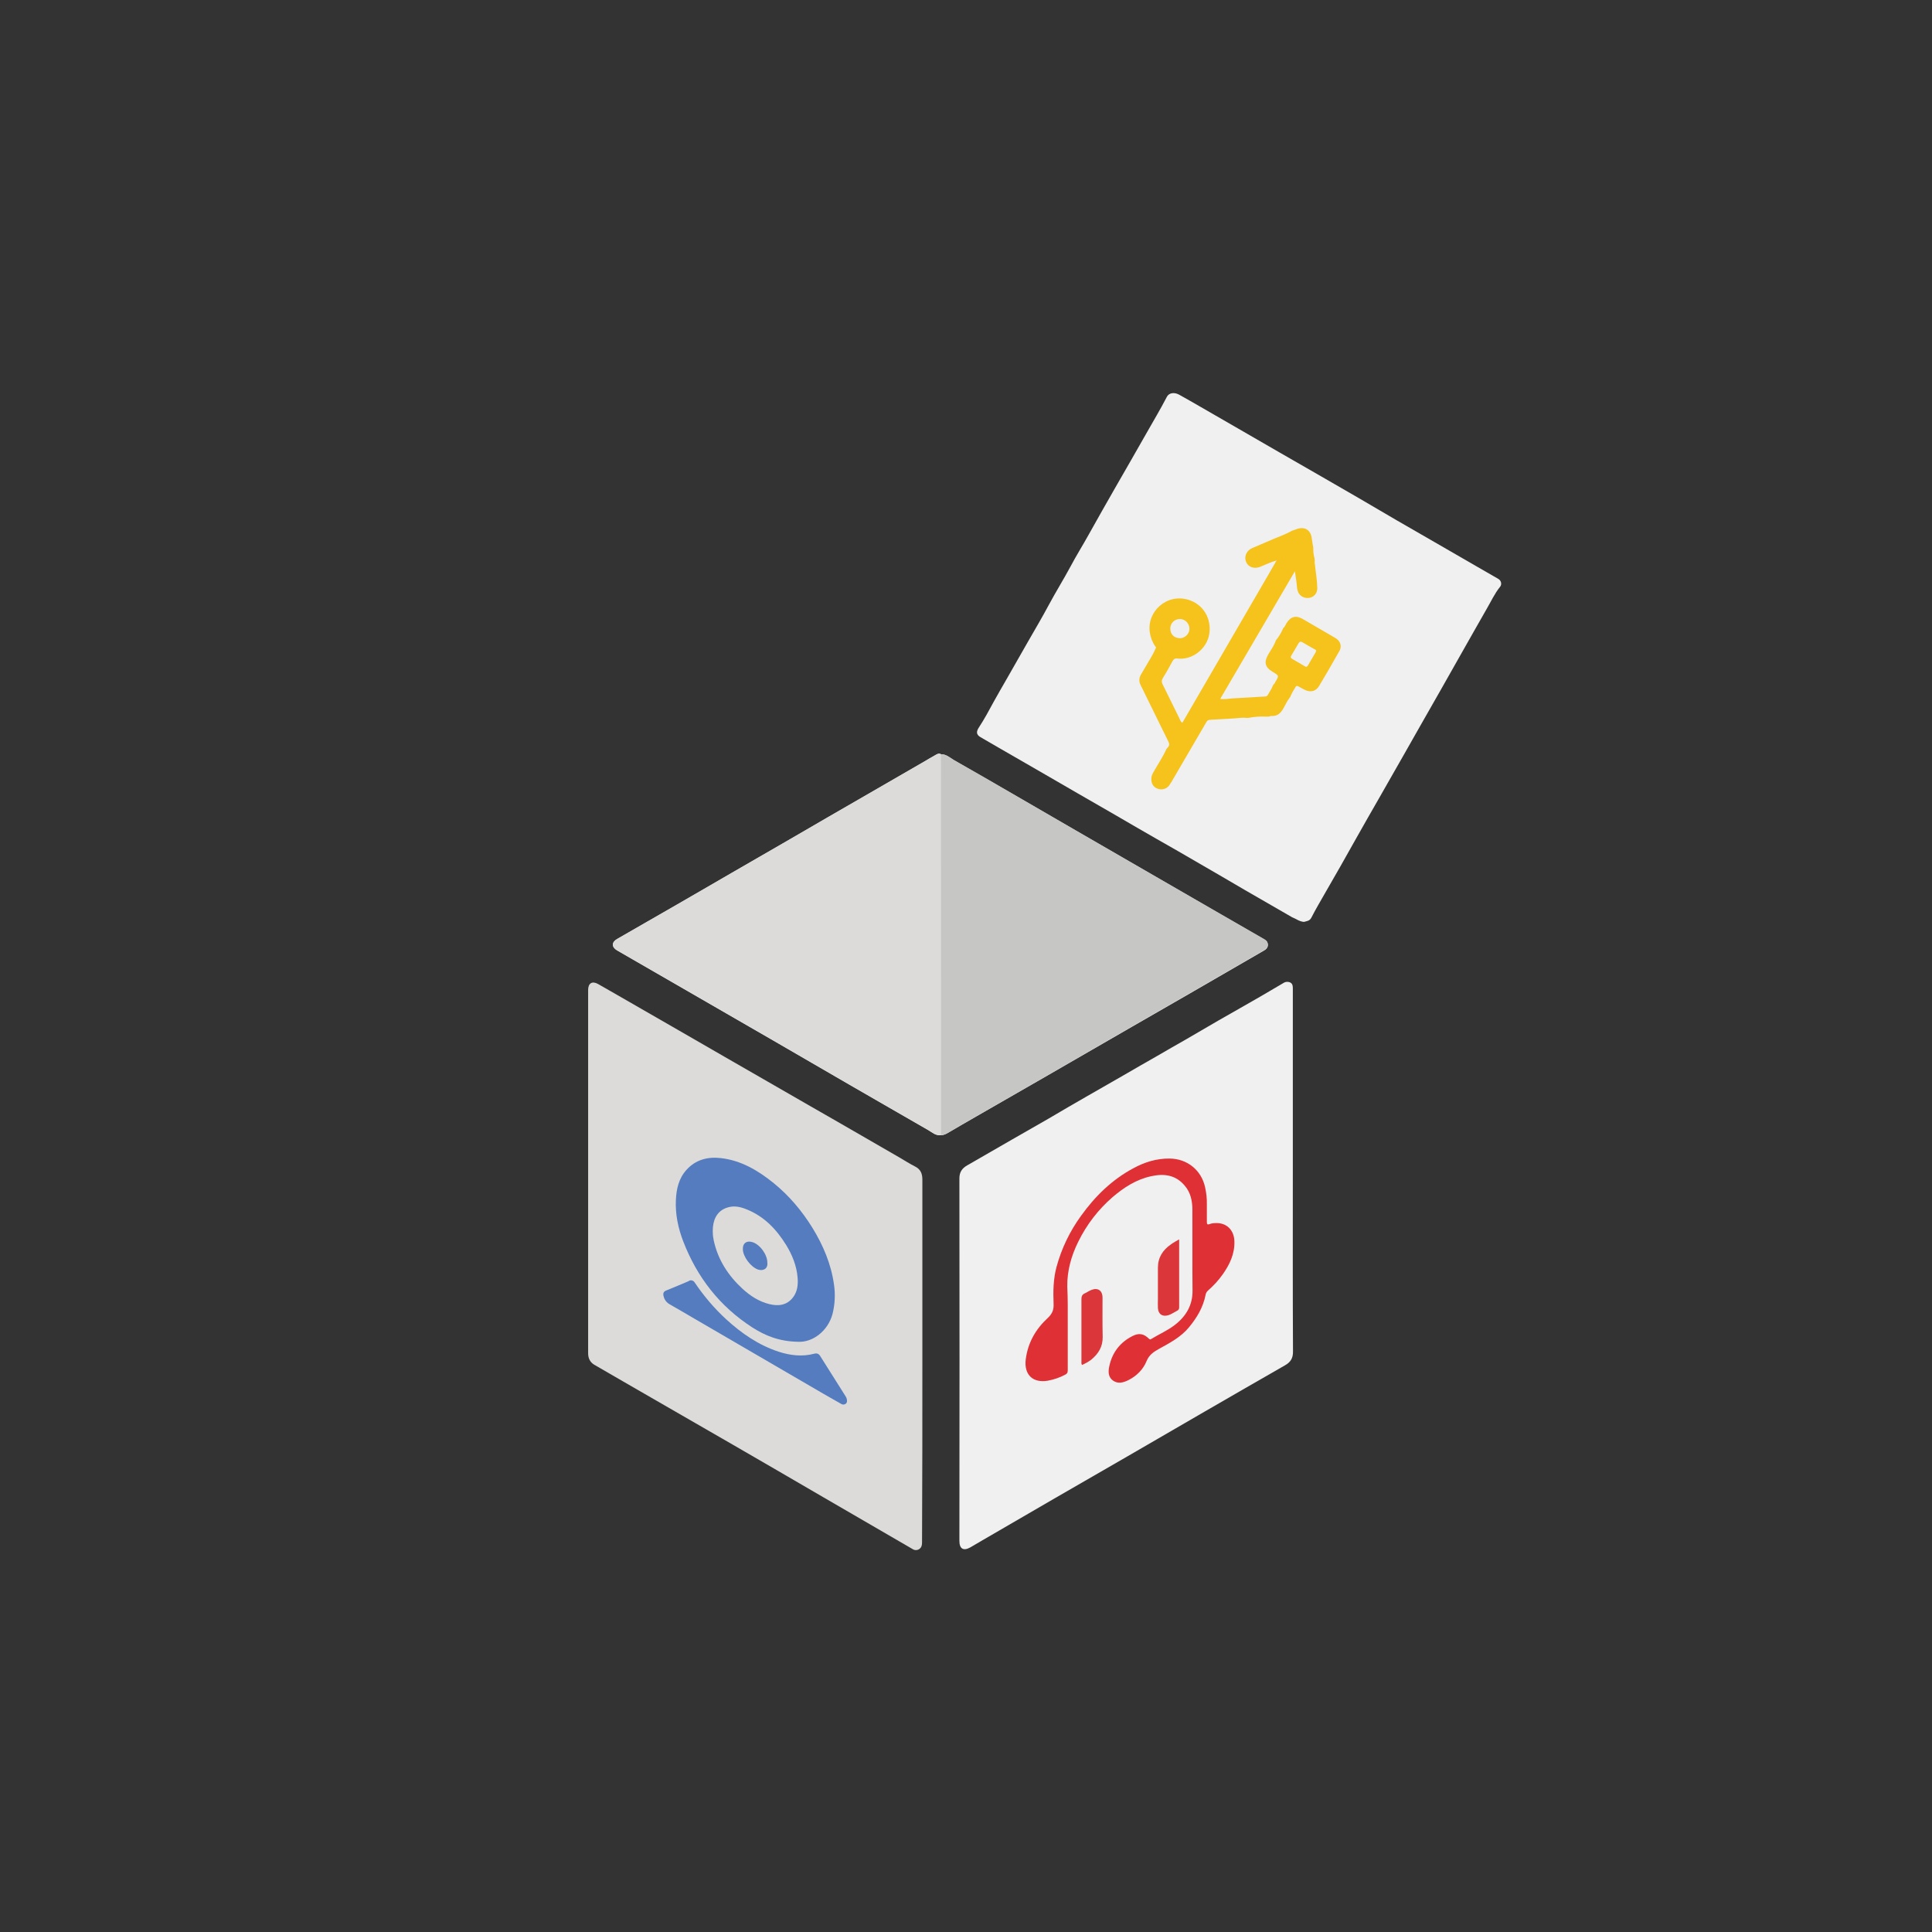 <?xml version="1.0" encoding="utf-8"?>
<!-- Generator: Adobe Illustrator 26.0.3, SVG Export Plug-In . SVG Version: 6.00 Build 0)  -->
<svg version="1.1" id="Capa_1" xmlns:serif="http://www.serif.com/"
	 xmlns="http://www.w3.org/2000/svg" xmlns:xlink="http://www.w3.org/1999/xlink" x="0px" y="0px" viewBox="0 0 1200 1200"
	 style="enable-background:new 0 0 1200 1200;" xml:space="preserve">
<rect x="0" y="0" width="1200" height="1200" fill="#333333" stroke="none"/>
<style type="text/css">
	.st0{fill:none;}
	.st1{clip-path:url(#SVGID_00000160910158155365960160000007718646366044586380_);}
	.st2{fill:#F0F0F0;}
	.st3{fill:#DCDBDA;}
	.st4{fill:#C6C6C5;}
	.st5{fill:#DF3036;}
	.st6{fill:#DB373A;}
	.st7{fill:#547CBE;}
	.st8{fill:#F5C31C;}
</style>
<rect id="subicon-classinthebox" x="4.4" y="2.2" class="st0" width="1193.3" height="1193.3"/>
<g>
	<defs>
		<rect id="SVGID_1_" x="365.4" y="244" width="567.2" height="718.6"/>
	</defs>
	<clipPath id="SVGID_00000005966973000187564320000016283693576541307536_">
		<use xlink:href="#SVGID_1_"  style="overflow:visible;"/>
	</clipPath>
	<g style="clip-path:url(#SVGID_00000005966973000187564320000016283693576541307536_);">
		<g id="Layer_2">
			<g id="Layer_1-2">
				<path class="st2" d="M584.4,468.5c-1.5-0.9-2.7,0.1-3.9,0.8c-2.1,1.1-4.1,2.4-6.2,3.6c-9.4,5.4-18.8,10.9-28.2,16.3
					c-10.6,6.1-21.1,12.2-31.7,18.3c-9.5,5.5-19,11.1-28.6,16.6c-10.6,6.1-21.2,12.2-31.7,18.3c-11.2,6.5-22.3,13-33.5,19.4
					c-12.5,7.2-25,14.3-37.4,21.5c-3.4,2-3.4,5,0,7l41.6,24c18.4,10.6,36.8,21.2,55.1,31.8c15.9,9.2,31.7,18.4,47.6,27.6
					c16.4,9.5,32.7,18.9,49.1,28.3c2.4,1.4,4.6,3.5,7.7,3.1c1.7,0.1,3.2-0.7,4.6-1.5c5.8-3.4,11.6-6.8,17.4-10.1
					c14.2-8.2,28.5-16.4,42.8-24.6c18-10.4,35.9-20.7,53.9-31.1c12.2-7,24.3-14,36.5-21c15.3-8.8,30.5-17.7,45.8-26.5
					c1.9-1.1,2.7-2.9,1.9-4.8c-0.5-1.3-1.9-1.9-3-2.6c-8.6-4.9-17.1-9.9-25.7-14.8c-19.1-11-38.1-22-57.2-33.1
					c-11.1-6.4-22.2-12.8-33.4-19.3c-12.2-7-24.3-14.1-36.4-21.1c-13-7.5-26-15-39.1-22.5C589.9,470.6,587.6,468.4,584.4,468.5
					L584.4,468.5z"/>
				<path class="st2" d="M809.9,572.6c1.7-0.5,3.5-0.5,4.6-2.6c2.6-5.1,5.5-10,8.3-14.9c6.6-11.4,13.1-22.8,19.5-34.3
					c4.7-8.4,9.5-16.7,14.3-25.1c5.3-9.2,10.6-18.5,15.8-27.7c3.5-6.2,7-12.3,10.5-18.5c4.1-7.2,8.2-14.3,12.2-21.4
					c4.3-7.6,8.6-15.2,12.9-22.8c5.1-9.1,10.3-18.1,15.4-27.1c2.7-4.6,4.9-9.5,8.3-13.7c0.5-0.6,0.7-1.3,0.7-2
					c0-1.2-0.7-2.3-1.7-2.9c-4.6-2.7-9.3-5.4-13.9-8c-8.6-5-17.2-9.9-25.8-14.9c-7.9-4.5-15.8-9.1-23.6-13.6L844,309.4
					c-8.6-5-17.2-9.9-25.8-14.9l-23.5-13.5c-8.6-5-17.2-9.9-25.8-14.9c-7.8-4.5-15.6-9-23.4-13.5c-4.4-2.5-8.8-5.1-13.2-7.5
					c-3.2-1.7-6.4-1-7.6,1.5c-4,7.7-8.5,15.2-12.8,22.8c-6.2,11-12.6,22-18.9,33c-5.6,9.8-11.2,19.6-16.7,29.5
					c-3.7,6.7-7.8,13.2-11.4,20c-4.3,8-9.1,15.7-13.4,23.7c-4.2,7.9-8.8,15.6-13.2,23.3c-4.4,7.8-8.9,15.5-13.3,23.3
					c-2.6,4.6-5.3,9.1-7.8,13.7c-2.9,5.4-5.9,10.9-9.3,16.1c-1.6,2.5-1.5,4.3,1,5.8c3.7,2.2,7.4,4.3,11.2,6.5l23.6,13.6
					c8.5,4.9,17,9.8,25.4,14.7c7.9,4.5,15.8,9.1,23.6,13.6c8.5,4.9,16.9,9.9,25.4,14.7c8.9,5.1,17.8,10.1,26.6,15.3
					c9.5,5.5,19,11,28.5,16.6c9.8,5.7,19.5,11.3,29.3,16.9C804.9,570.6,807,572.4,809.9,572.6L809.9,572.6z"/>
				<path class="st2" d="M803,727.7V614c0-1.5-0.1-2.9-1.5-3.7c-1.4-0.7-3.1-0.6-4.4,0.3c-4.6,2.7-9.2,5.4-13.8,8.1
					c-8.8,5.1-17.7,10.1-26.6,15.2c-6.9,4-13.7,8-20.6,12c-5.8,3.3-11.6,6.6-17.4,10c-6.9,3.9-13.8,7.9-20.7,11.9
					c-7.5,4.3-15,8.6-22.5,12.9c-8.2,4.7-16.3,9.4-24.4,14.2c-7.6,4.4-15.1,8.7-22.7,13c-9.2,5.3-18.4,10.6-27.6,15.9
					c-3.2,1.8-4.9,4.2-4.9,8.1c0.1,75.1,0.1,150.1,0,225.2c0,4.9,2.5,6.4,6.8,4c2.8-1.6,5.5-3.2,8.2-4.8
					c14.9-8.6,29.7-17.3,44.6-25.9c14.9-8.6,29.9-17.2,44.9-25.9c15.9-9.2,31.7-18.4,47.6-27.6c16.7-9.6,33.3-19.3,50-28.8
					c3.6-2,5.2-4.5,5.1-8.8C802.9,802.1,803,764.9,803,727.7L803,727.7z"/>
				<path class="st3" d="M572.9,845.1V732.6c0-3.6-1.1-6.4-4.6-8.1c-3.3-1.7-6.5-3.7-9.7-5.6c-9.5-5.5-18.9-10.9-28.4-16.4
					c-8.9-5.1-17.8-10.3-26.8-15.4L477,671.9l-26.6-15.3c-9.5-5.5-19-11-28.6-16.5c-8.9-5.1-17.7-10.2-26.6-15.3
					c-7.9-4.5-15.7-9.1-23.7-13.6c-3.7-2.1-6.2-0.5-6.2,3.7v225.6c0,3,1.1,5.5,3.7,7.1c11.8,6.8,23.6,13.7,35.3,20.4
					c17,9.8,34,19.6,51,29.4c18.6,10.8,37.2,21.5,55.8,32.4l55.8,32.4c1.5,1,3.6,0.7,4.8-0.7c1-1.1,1-2.6,1-4
					C572.9,920,572.9,882.5,572.9,845.1L572.9,845.1z"/>
				<path class="st3" d="M584.4,705c-3.1,0.4-5.3-1.7-7.7-3.1c-16.4-9.4-32.8-18.8-49.1-28.3c-15.9-9.2-31.7-18.4-47.6-27.6
					c-18.4-10.6-36.8-21.2-55.1-31.8l-41.6-24c-3.4-2-3.5-5,0-7c12.5-7.2,25-14.3,37.4-21.5c11.2-6.4,22.3-13,33.5-19.4
					c10.6-6.1,21.2-12.2,31.7-18.3c9.5-5.5,19-11,28.6-16.6c10.6-6.1,21.1-12.2,31.7-18.3c9.4-5.4,18.8-10.9,28.2-16.3
					c2.1-1.2,4.1-2.5,6.2-3.6c1.2-0.6,2.4-1.6,3.9-0.8C584.4,547.4,584.4,626.2,584.4,705L584.4,705z"/>
				<path class="st4" d="M584.4,705V468.5c3.2-0.2,5.5,2,8,3.5c13.1,7.4,26.1,14.9,39.1,22.5c12.2,7,24.3,14.1,36.4,21.1
					c11.1,6.4,22.2,12.8,33.4,19.3c19.1,11,38.1,22,57.2,33c8.6,4.9,17.1,9.9,25.7,14.8c1.1,0.7,2.5,1.2,3,2.6
					c0.8,1.9,0,3.7-1.9,4.8c-15.3,8.8-30.5,17.7-45.8,26.5c-12.2,7-24.3,14-36.5,21c-18,10.4-35.9,20.8-53.9,31.2
					c-14.2,8.2-28.5,16.4-42.8,24.6c-5.8,3.3-11.6,6.8-17.4,10.1C587.5,704.3,586.1,705.1,584.4,705L584.4,705z"/>
				<path class="st5" d="M663.2,822.6c0,9.5,0,19.1,0,28.6c0,1.5-0.5,2.1-1.7,2.7c-3.4,1.8-7,3-10.8,3.7
					c-9.3,1.5-14.7-3.8-13.6-13.2c1.3-10.4,6.2-18.9,13.7-25.8c2.9-2.7,3.8-5.3,3.6-8.9c-0.3-7.6-0.2-15.2,1.8-22.7
					c3.1-11.5,8.3-22.3,15.3-31.9c8.7-12.1,19.2-22.4,32.5-29.5c7-3.8,14.4-6.1,22.5-6c10.9,0.1,19.7,7.2,22,17.8
					c0.8,3.6,1.2,7.2,1.1,10.9v10.6c0,1.3,0.2,2,1.7,1.4c1.1-0.4,2.3-0.6,3.5-0.6c6.9-0.4,11.6,4.1,11.9,11.1
					c0.3,7.9-2.9,14.6-7.3,20.8c-2.6,3.7-5.7,7-9.1,10c-0.8,0.7-1.3,1.6-1.5,2.7c-1.5,7.7-5.4,14.2-10.3,20.1
					c-5,6.1-11.9,9.7-18.6,13.4c-3.2,1.8-6.1,3.6-7.7,7.5c-2.1,5.2-6.1,9.3-11.3,11.9c-3.2,1.6-6.5,2.5-9.6,0.3
					c-3.1-2.2-3-5.8-2.3-8.9c1.8-8.5,6.7-14.9,14.5-18.8c4-2,7-1.4,10.1,1.7c0.6,0.5,0.9,0.6,1.4,0.2c4.9-3,10.3-5.3,14.9-8.9
					c6.8-5.3,10.9-12.2,10.8-21.2c-0.2-16.8,0-33.5-0.1-50.3c0-5.4-1.1-10.6-4.7-14.8c-5.6-6.8-13-7.7-21-5.9c-9.2,2-16.9,7-23.9,13
					c-8.9,7.7-16.1,17.1-21.3,27.7c-4.3,8.7-6.9,17.9-6.8,27.7C663.3,806.7,663.2,814.6,663.2,822.6L663.2,822.6z"/>
				<path class="st6" d="M672.1,847.8c-0.6-0.7-0.4-1.5-0.4-2.2c0-12.9,0-25.8,0-38.6c0-1.8,0.4-2.9,2.1-3.7
					c1.4-0.6,2.7-1.6,4.1-2.1c4-1.6,6.9,0.4,6.9,4.8c0,8.1-0.1,16.3,0.1,24.4c0.1,6.1-2.7,10.5-7.2,14.2
					C675.9,845.9,674.1,846.9,672.1,847.8z"/>
				<path class="st6" d="M732.4,769.8v3.1c0,13,0,26,0,39c0.1,1-0.4,1.9-1.4,2.3c-1.8,0.9-3.4,2.1-5.3,2.7c-3.7,1.1-6.3-0.6-6.5-4.5
					c-0.1-1.8,0-3.5,0-5.3v-19.7c0-6.3,3-11,8.1-14.5C728.9,771.7,730.5,770.9,732.4,769.8z"/>
				<path class="st7" d="M429,795.2c1,0,2,0.5,2.5,1.4c5.6,8.3,12.1,16,19.5,22.8c9.6,8.8,20.2,16.1,32.7,20.2
					c7.2,2.3,14.6,3.2,22.1,1.2c1.6-0.4,2.7,0,3.6,1.4c5.3,8.4,10.6,16.8,15.9,25.2c0.3,0.5,0.6,1.1,0.7,1.8c0.2,1,0.2,2-0.7,2.7
					c-0.8,0.6-1.9,0.7-2.8,0.1c-3.6-2-7.1-4-10.7-6.1c-27.2-15.8-54.4-31.7-81.6-47.5c-4.8-2.8-9.5-5.6-14.3-8.3
					c-1.9-1.1-3.2-2.8-3.7-4.9c-0.5-1.7-0.2-3,1.7-3.7c4.6-1.8,9.1-3.8,13.7-5.7C428.1,795.4,428.6,795.3,429,795.2L429,795.2z"/>
				<path class="st7" d="M518,797.8c-1.8-12.7-6.7-24.3-13.4-35.2c-6.5-10.5-14.4-19.9-24-27.7c-9.6-7.8-20.3-14.2-33-15.6
					c-8.1-0.9-15.5,1-21.2,7.3c-4.8,5.3-6.3,11.9-6.6,18.8c-0.4,8.9,1.4,17.4,4.6,25.7c8.6,22.3,22.7,40.4,42.9,53.4
					c8.1,5.2,16.8,8.7,28.4,8.9c8.9,0.5,18.5-6.5,21.4-17.3C518.6,810.1,518.9,803.9,518,797.8z M492.5,805.9
					c-3.8,4.9-9.1,5.5-14.7,4.1c-6.4-1.6-11.8-5.1-16.6-9.5c-8.9-8.2-15.3-18-17.9-30.1c-0.1-0.2-0.1-0.5-0.1-0.7
					c-0.4-1.7-0.5-3.4-0.5-5.1c0-6.9,2.5-11.6,7.3-13.9c0.7-0.3,1.5-0.6,2.2-0.8c4.2-1.2,8.1-0.2,11.9,1.4
					c10.7,4.4,18.2,12.3,24.2,22c3.8,6.2,6.5,12.9,7.1,20.2C495.8,797.9,495.3,802.3,492.5,805.9L492.5,805.9z"/>
				<path class="st7" d="M476.6,784.2c0.5,4-2.8,5.4-5.9,4.3c-4.4-1.6-9.3-8-9.3-12.7c-0.1-3.6,2.3-5.4,5.9-4.3
					C472,772.9,476.6,779.2,476.6,784.2L476.6,784.2z"/>
				<path class="st8" d="M797,390L797,390L797,390z"/>
				<path class="st8" d="M829.3,396.2c-6.7-3.9-13.4-7.8-20.1-11.7c-4.3-2.5-7.6-1.6-10.2,2.7c-0.6,1-1,2.2-2,3
					c-1.1,2.7-2.6,5.2-4.5,7.5c-0.1,0.2-0.1,0.4-0.2,0.6c-1.1,2.8-2.8,5.3-4.4,7.9c-3,5-2.3,8.2,2.6,11.1c4,2.4,4,2.4,1.6,6.3
					c-0.3,0.5-0.4,1.2-1.1,1.5l-0.4,0.8c-0.8,2.1-2.1,3.8-3.1,5.7c-0.3,0.6-1,1-1.7,1c-6.8,0.4-13.6,0.8-20.5,1.2
					c-2.4,0.2-4.7,0.7-7.4,0.3l46.4-79.3c0.3,2.4,0.7,4.7,1,7.1c0.2,1.4,0.2,2.8,0.5,4.2c0.6,3.4,3.3,5.5,6.8,5.3
					c3.3-0.2,5.7-2.8,5.6-6.2c-0.1-4.9-1-9.8-1.5-14.7c-0.2-0.8-0.2-1.5-0.1-2.3c0-0.4-0.1-0.8-0.1-1.3c-0.5-1.8-0.8-3.6-0.8-5.5
					c0-0.4,0-0.9,0-1.3c-0.3-1.8-0.7-3.6-0.9-5.4c-0.5-5.5-4.5-8-9.6-6c-0.8,0.3-1.7,0.6-2.6,0.9v0c-4.6,2.6-9.6,4.2-14.5,6.4
					c-3.5,1.5-7,3-10.5,4.5c-3.5,1.6-5,5.4-3.6,8.6c1.4,3.2,5,4.4,8.6,3c3.3-1.3,6.4-2.9,10.3-4c-2,3.4-3.6,6.3-5.3,9.2l-53.2,91.6
					c-1.2-0.6-1.4-1.8-1.9-2.8c-3.5-6.9-6.8-14-10.3-20.9c-0.8-1.5-0.8-2.7,0.2-4.3c2.1-3.3,4-6.8,5.9-10.3c0.6-1.1,1.4-1.8,2.9-1.6
					c9.2,1.2,18.4-5.9,19.9-15.2c1.5-9.6-3.7-18.5-13.1-21.3c-13.5-4-25.9,7.5-23.8,20.5c0.5,3.1,1.6,6,3.4,8.5
					c0.3,0.4,0.7,0.8,0.1,1.3c0,0.1,0,0.3-0.1,0.3c-1.6,3.9-4,7.3-6,10.9c-1,1.7-2,3.4-3,5.1c-1.2,2-1.2,4.5-0.1,6.5
					c5.6,11.4,11.2,22.8,16.8,34.2c1.4,2.7,1.3,3.2-0.9,5.5l-0.2,0.6c-1.8,3.8-4.1,7.4-6.2,11c-1.2,2.2-2.9,4.2-2.9,6.9
					c0,3.1,1.4,5.2,4,6.1c2.7,1,5.9,0,7.4-2.5c1.8-2.7,3.3-5.6,5-8.4c5.9-10.2,11.9-20.3,17.8-30.5c0.4-0.8,1.2-1.4,2.1-1.4
					c5.1-0.3,10.3-0.6,15.4-0.9c2.5-0.2,5-0.6,7.6-0.3h0.9c3.6-0.7,7.3-1,11-0.8h1.7c0.5-0.2,1.1-0.3,1.6-0.4c3.9,0.3,6-1.9,7.7-5
					c1.3-2.3,2.4-4.8,4.1-6.8c0,0,0,0,0-0.1c0-0.1,0.1-0.1,0.1-0.2c0.8-2.1,2.1-4,3.2-5.9c0.4-0.7,0.9-0.9,1.7-0.4
					c1.4,0.8,2.8,1.6,4.3,2.3c3.4,1.6,6.7,0.7,8.6-2.5c4.2-7,8.3-14.1,12.3-21.2C833.8,401.7,832.7,398.1,829.3,396.2z M733,384.5
					c3.1,0,5.8,2.8,5.8,6.1c0,3-2.8,5.8-5.8,5.8c-3.7,0-6.1-2.4-6.1-6c0,0,0,0,0-0.1c0-3.2,2.6-5.8,5.8-5.8
					C732.9,384.5,732.9,384.5,733,384.5L733,384.5z M817.2,405.1c-1.6,2.7-3.2,5.4-4.8,8.2c-0.6,1-1.1,1.1-2,0.5
					c-2.5-1.5-5.1-3-7.7-4.5c-0.9-0.5-1.3-1.1-0.6-2.2c1.5-2.4,2.9-4.9,4.3-7.3c0.7-1.2,1.3-1.6,2.7-0.8c2.4,1.5,4.9,2.8,7.3,4.2
					c0.5,0.3,1.1,0.4,1.1,1C817.4,404.6,817.3,404.9,817.2,405.1L817.2,405.1L817.2,405.1z"/>
			</g>
		</g>
	</g>
</g>
</svg>

